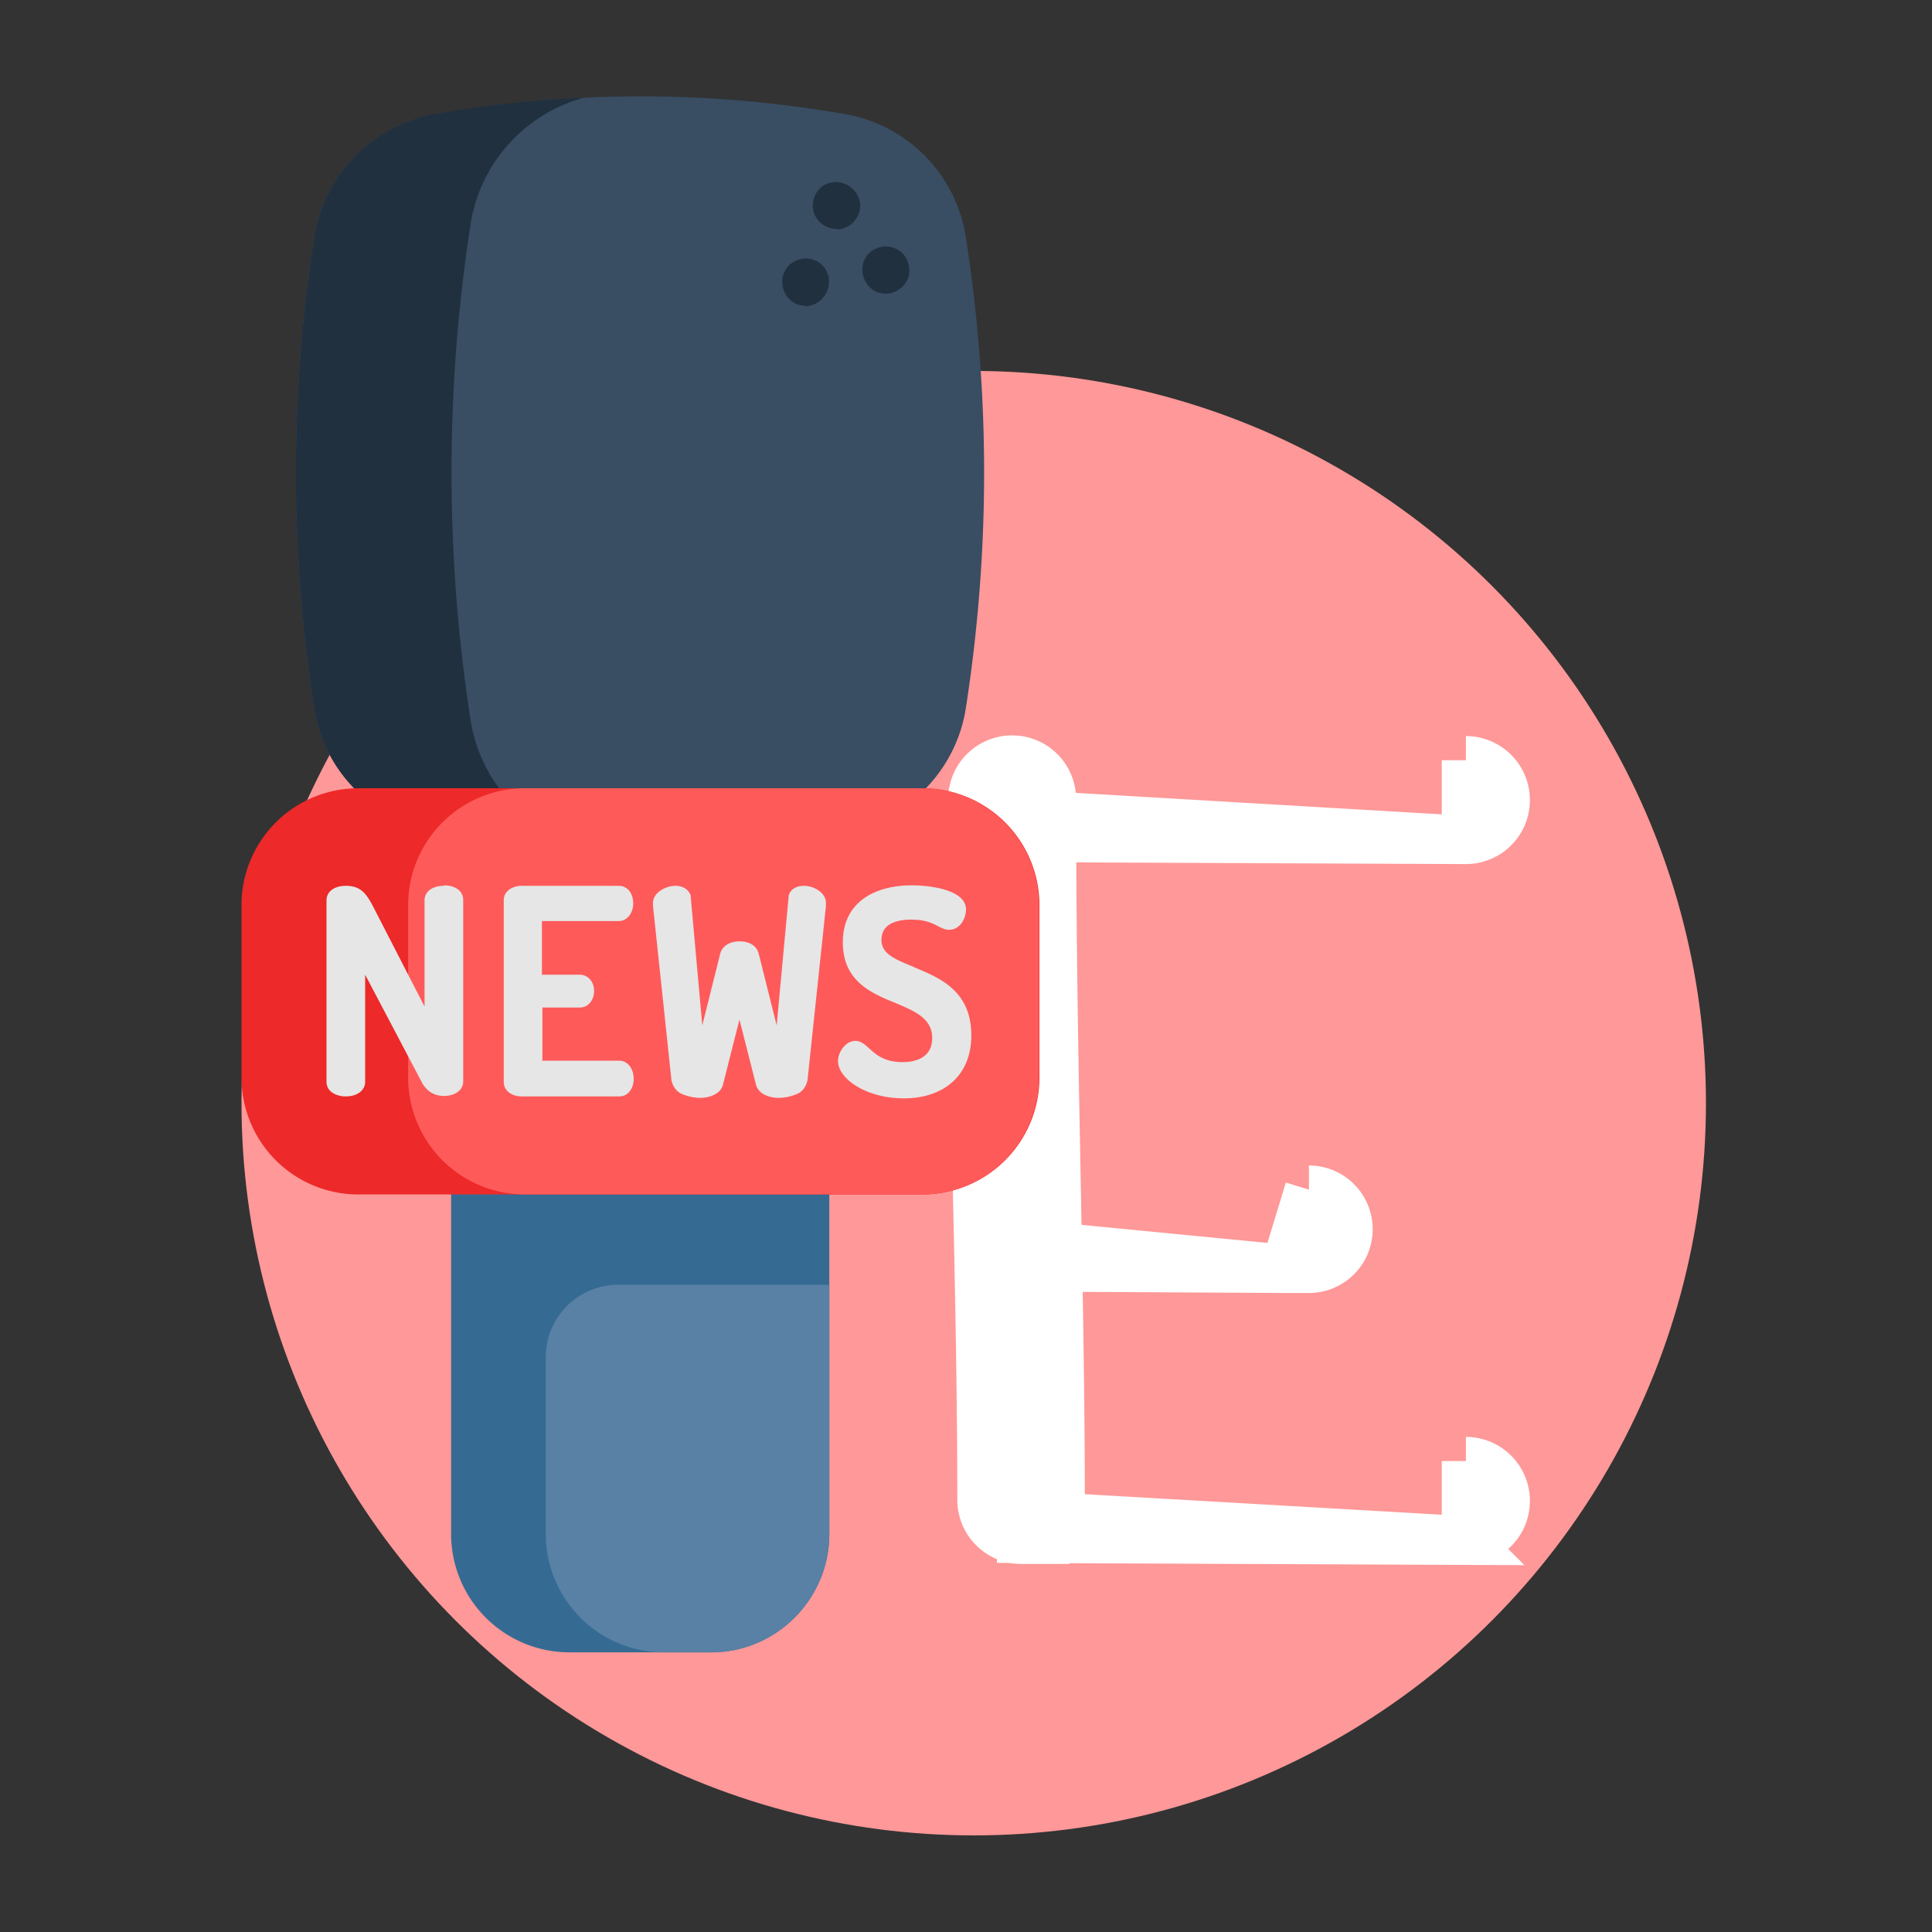 <svg width="40" height="40" fill="none" xmlns="http://www.w3.org/2000/svg"><rect width="100%" height="100%" fill="#333333" stroke="none"/><circle cx="20.16" cy="22.84" r="15.16" fill="#FF9898"/><path d="M21.14 31.88h.5v-.17c.2-.15.32-.4.32-.66 0-2-.04-4.11-.08-6.34-.05-2.57-.1-5.23-.1-8.16a.82.82 0 1 0-1.65 0c0 2.85.05 5.44.1 7.94v.26c.05 2.22.09 4.32.09 6.3 0 .46.37.83.82.83Z" fill="#fff" stroke="#fff"/><path d="m30.35 17.39-9.21-.04v-.5l9.2.54Zm0 0a.82.82 0 0 0 0-1.65m0 1.65v-1.65m0 0ZM26.6 26.27l-5.46-.03v-.5l5.46.53Zm0 0h.5a.82.82 0 0 0 0-1.64m-.5 1.64.5-1.64m0 0v.5-.5ZM30.35 31.9l-9.21-.04v-.5l9.2.53Zm0 0a.82.82 0 0 0 0-1.65m0 1.64v-1.64m0 0Z" fill="#fff" stroke="#fff"/><path d="M17.17 23.12v8.64c0 1.35-1.1 2.45-2.45 2.45h-2.94a2.45 2.45 0 0 1-2.44-2.45v-8.64h7.83Z" fill="#356B93"/><path d="M17.17 26.6v5.16c0 1.35-1.1 2.45-2.44 2.45h-.98a2.45 2.45 0 0 1-2.45-2.45V28.1c0-.83.67-1.5 1.5-1.5h4.37Z" fill="#5881A5"/><path d="M17.53 17.2c-2.85.5-5.7.5-8.54 0a3.06 3.06 0 0 1-2.49-2.56c-.5-3.24-.5-6.47 0-9.7C6.7 3.63 7.7 2.6 9 2.37c2.85-.5 5.7-.5 8.54 0A3.06 3.06 0 0 1 20 4.93c.5 3.24.5 6.47 0 9.71a3.06 3.06 0 0 1-2.48 2.56Z" fill="#394D63"/><path d="M12.1 17.54a24.6 24.6 0 0 1-3.11-.34 3.06 3.06 0 0 1-2.49-2.56c-.5-3.24-.5-6.47 0-9.7C6.7 3.63 7.7 2.6 9 2.36a24.6 24.6 0 0 1 3.1-.34 3.23 3.23 0 0 0-2.36 2.64 33.58 33.58 0 0 0 0 10.23 3.23 3.23 0 0 0 2.37 2.64Z" fill="#20303F"/><path d="M21.52 18.74v3.57a2.42 2.42 0 0 1-2.42 2.42H7.42A2.42 2.42 0 0 1 5 22.31v-3.57a2.42 2.42 0 0 1 2.42-2.42H19.1a2.42 2.42 0 0 1 2.42 2.42Z" fill="#ED2929"/><path d="M21.51 18.74v3.57a2.42 2.42 0 0 1-2.42 2.42h-8.22a2.42 2.42 0 0 1-2.42-2.42v-3.57a2.42 2.42 0 0 1 2.42-2.42h8.22a2.42 2.42 0 0 1 2.42 2.42Z" fill="#FF5A5A"/><path d="M9.19 18.34c-.24 0-.4.12-.4.3v2.2l-1.08-2.1c-.14-.26-.26-.4-.55-.4-.24 0-.4.12-.4.3v3.76c0 .2.2.3.4.3.24 0 .4-.13.4-.3v-2.22l1.18 2.24c.1.18.26.27.45.27.23 0 .4-.12.4-.3v-3.76c0-.18-.16-.3-.4-.3ZM12.81 19.07c.17 0 .3-.16.3-.37 0-.18-.1-.36-.3-.36H10.8c-.18 0-.37.1-.37.3v3.76c0 .2.19.3.37.3h2.02c.2 0 .3-.19.3-.36 0-.22-.13-.38-.3-.38h-1.59v-1.1H12c.2 0 .3-.18.3-.34 0-.2-.13-.34-.3-.34h-.78v-1.11h1.6ZM16.64 18.34c-.16 0-.28.08-.31.2l-.25 2.69-.37-1.48c-.04-.16-.18-.26-.4-.26-.21 0-.36.1-.4.26l-.37 1.48-.24-2.67v-.02c-.04-.12-.16-.2-.31-.2-.22 0-.47.15-.47.35v.07l.38 3.59c.02.13.1.25.22.3a1 1 0 0 0 .38.08c.2 0 .43-.09.47-.28l.34-1.34.34 1.34c.05.2.27.28.48.28a1 1 0 0 0 .37-.08c.12-.05.2-.17.22-.3l.38-3.59v-.07c0-.2-.24-.35-.46-.35ZM18.92 20.02c-.42-.17-.67-.28-.67-.56 0-.35.34-.42.62-.42.28 0 .43.07.56.14.08.04.14.07.22.07.23 0 .35-.24.35-.42 0-.4-.71-.5-1.13-.5-.69 0-1.42.3-1.42 1.18 0 .8.58 1.05 1.1 1.26.4.17.75.32.75.72 0 .46-.43.5-.62.5-.36 0-.54-.15-.68-.28-.1-.09-.18-.16-.29-.16-.2 0-.36.23-.36.42 0 .36.58.77 1.36.77.86 0 1.4-.5 1.4-1.3 0-.94-.67-1.2-1.2-1.42Z" fill="#E6E6E6"/><path d="M17.32 4.74a.5.5 0 0 1-.46-.31.5.5 0 0 1 .15-.56c.35-.27.87.04.79.48a.5.5 0 0 1-.48.4ZM18.34 6.08c-.45 0-.66-.58-.31-.87a.5.5 0 0 1 .59-.02c.15.1.23.3.2.5a.5.5 0 0 1-.48.39ZM16.68 6.33c-.44 0-.65-.55-.33-.85a.5.5 0 0 1 .6-.05c.16.11.25.31.2.51a.5.5 0 0 1-.47.4Z" fill="#20303F"/></svg>
